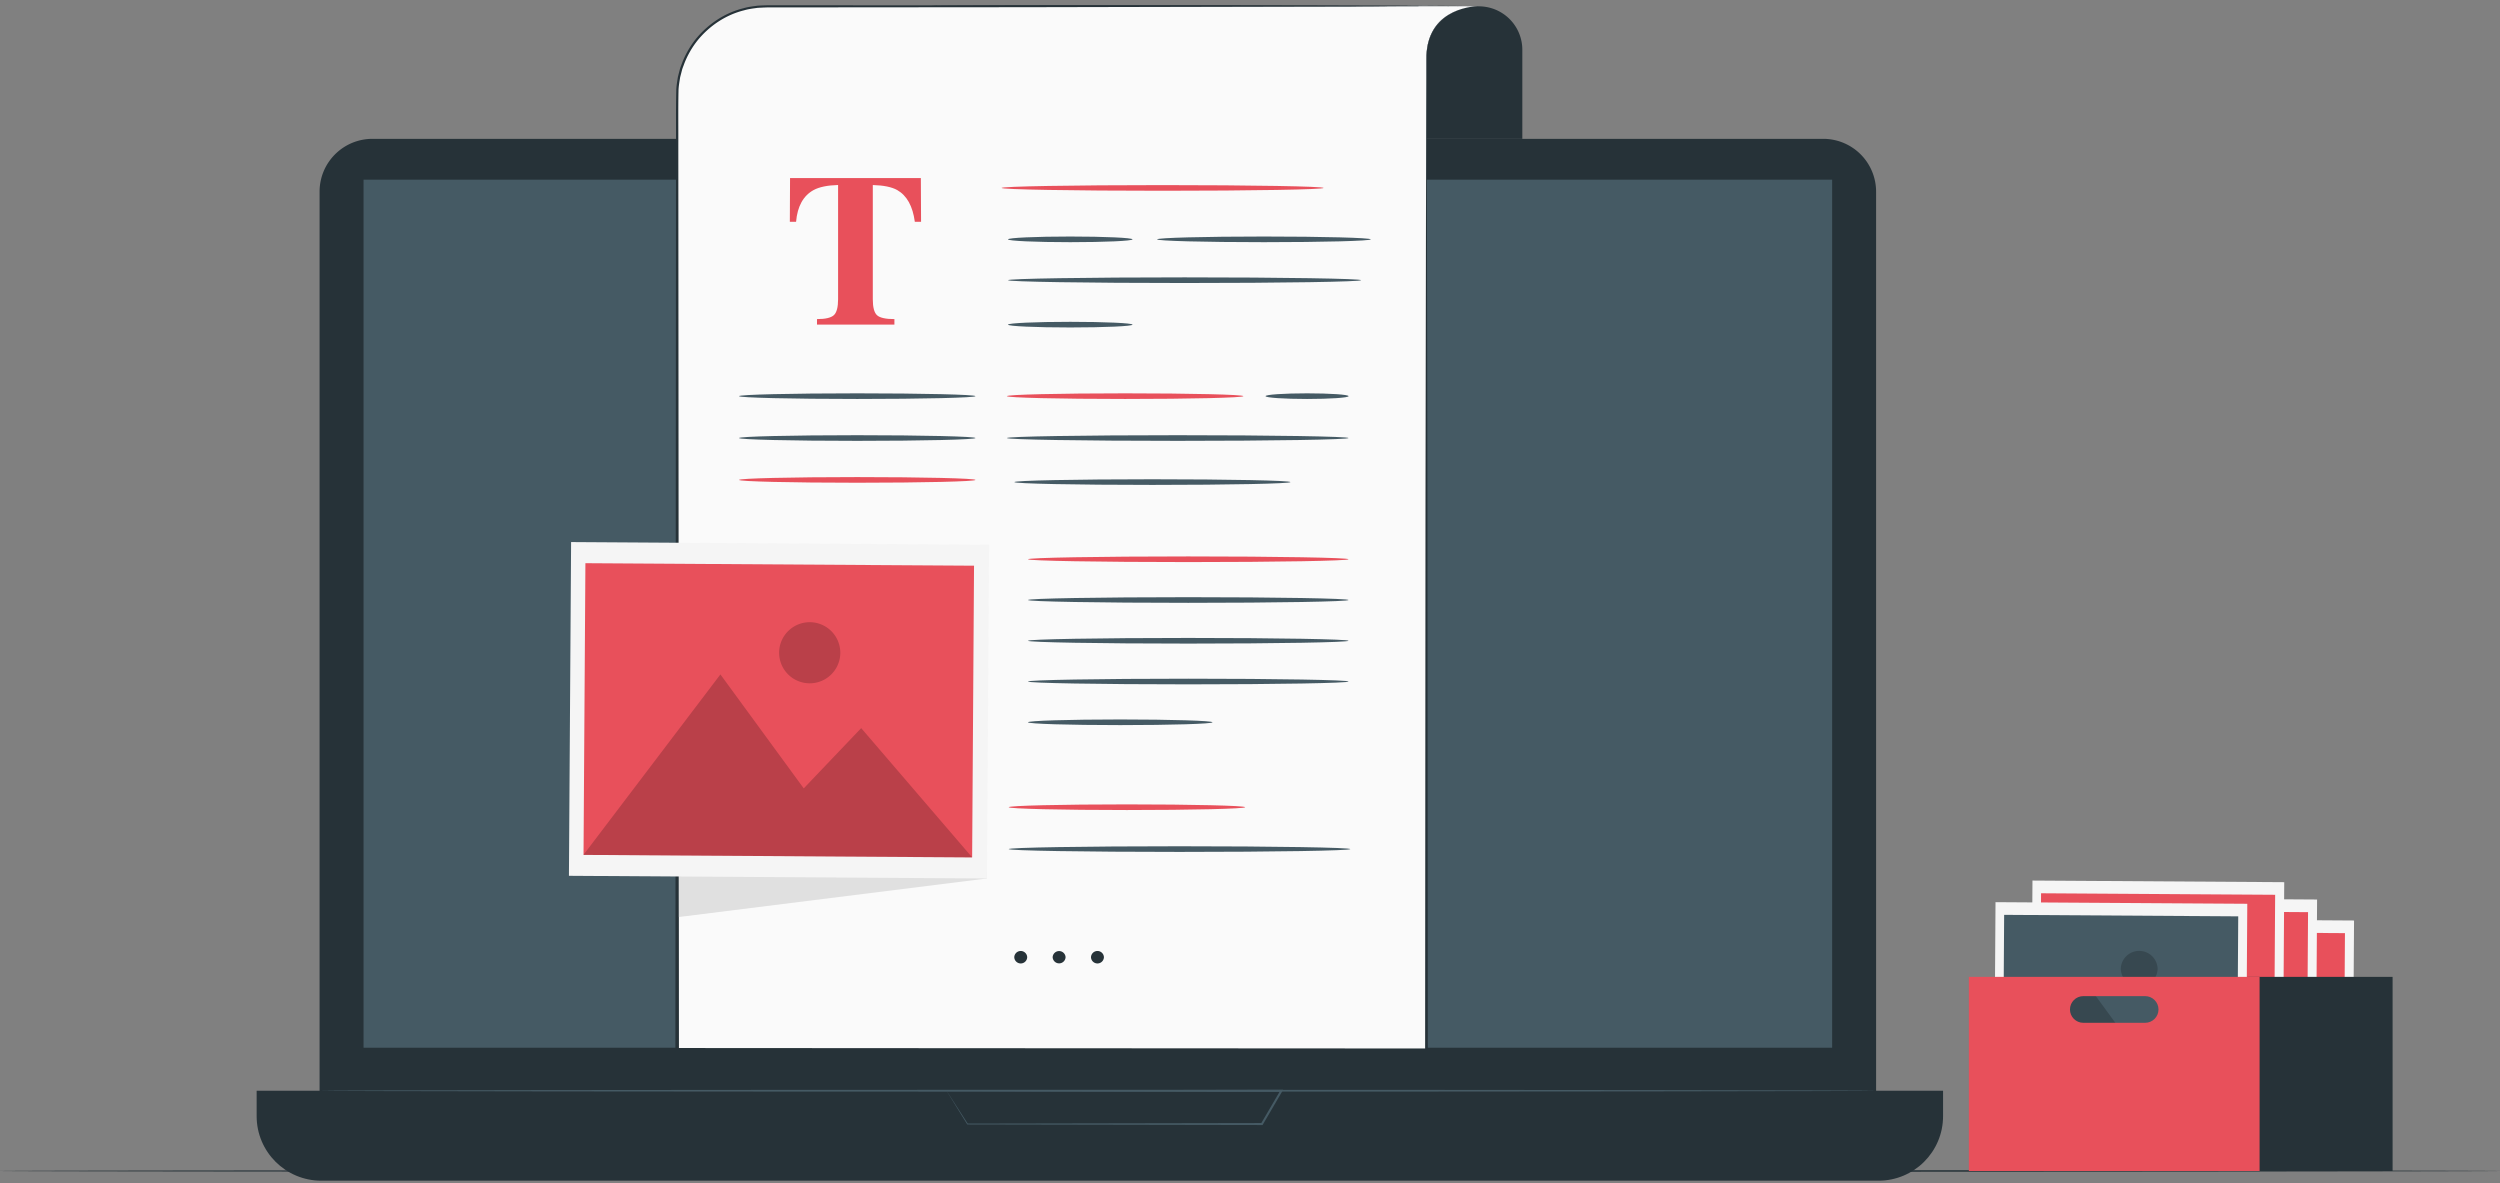 <svg width="319" height="151" fill="none" xmlns="http://www.w3.org/2000/svg"><rect width="100%" height="100%" fill="#808080" stroke="none"/><g clip-path="url(#a)"><path d="M319 149.417c0 .065-71.417.12-159.49.12-88.074 0-159.505-.055-159.505-.12s71.398-.12 159.505-.12c88.106 0 159.49.055 159.49.12ZM232.641 17.716H47.528c-3.728 0-6.75 3.019-6.75 6.742v117.676a6.747 6.747 0 0 0 6.75 6.742H232.64a6.746 6.746 0 0 0 6.75-6.742V24.458a6.746 6.746 0 0 0-6.75-6.742Z" fill="#263238"/><path d="M32.752 139.178h215.183v3.243c0 4.544-3.693 8.236-8.247 8.236H40.995c-4.55 0-8.247-3.688-8.247-8.236v-3.243h.005Z" fill="#263238"/><path d="M233.781 22.926H46.388V133.69h187.393V22.926ZM120.784 139.178s.065 0 .209-.005c.153 0 .361 0 .63-.005.57 0 1.395-.009 2.446-.014 2.15-.009 5.245-.023 9.082-.037 7.728-.018 18.426-.041 30.357-.064h.222l-.111.194-1.205 2.064c-.431.74-.861 1.476-1.274 2.179l-.037.065h-.074c-16.513-.033-30.612-.056-37.571-.07h-.033l-.018-.028-1.969-3.197-.496-.809c-.111-.181-.158-.269-.158-.269l.186.282c.125.19.296.463.523.81.464.717 1.135 1.763 2.007 3.119l-.051-.028c6.959-.014 21.062-.042 37.571-.069l-.111.064c.412-.703.843-1.439 1.274-2.179.412-.708.824-1.407 1.204-2.064l.112.195c-11.885-.028-22.537-.047-30.237-.065-3.85-.014-6.964-.028-9.123-.037-1.07-.005-1.904-.009-2.483-.014-.278 0-.492-.005-.654-.005-.148 0-.227-.004-.227-.004l.009-.009Z" fill="#455A64"/><path d="M239.391 139.178c0 .064-44.465.12-99.3.12-54.834 0-99.31-.056-99.31-.12 0-.065 44.457-.121 99.31-.121s99.3.056 99.3.121Z" fill="#455A64"/><path d="M188.703.81a5.542 5.542 0 0 1 5.546 5.538v11.368h-16.591V7.227a6.427 6.427 0 0 1 6.431-6.422h4.61l.004.005Z" fill="#263238"/><path d="M188.703.805c0 .065-15.651.106-34.958.088C134.434.874 118.783.81 118.783.74c0-.065 15.651-.106 34.962-.088 19.303.019 34.958.084 34.958.153Z" fill="#263238"/><path d="m188.555.796-6.918-.047-10.049.06H97.761C91.493.81 86.41 5.886 86.41 12.147v121.812h95.612V7.024C182.3.81 188.559.796 188.559.796h-.004Z" fill="#FAFAFA"/><path d="M188.555.796 130.903.92 102.08.944h-3.605c-.602-.01-1.195.028-1.788.055-.589.084-1.177.148-1.747.32-2.307.569-4.378 1.952-5.884 3.78a11.31 11.31 0 0 0-1.76 3.067c-.094.283-.223.551-.288.838l-.222.86c-.088.583-.204 1.166-.209 1.763-.05 2.383-.01 4.794-.023 7.19l.079 115.141-.232-.231 95.612.06-.167.167.046-68.479.056-34.239.033-17.12.009-4.28V7.7c.004-.356-.005-.712.051-1.069.046-.356.06-.712.167-1.055.315-1.388 1.112-2.692 2.316-3.484a6.591 6.591 0 0 1 1.923-.925A8.121 8.121 0 0 1 188.55.8l.005-.004Zm0 0a7.943 7.943 0 0 0-2.103.375 6.684 6.684 0 0 0-1.914.934c-1.195.796-1.983 2.096-2.293 3.48-.107.342-.121.698-.163 1.05-.055.352-.041.708-.041 1.069v2.142l.014 4.28.032 17.12.056 34.239.046 68.478v.167h-.167l-95.612.06h-.231v-.232l.078-115.14c.014-2.402-.023-4.794.033-7.205.004-.61.12-1.207.213-1.809l.227-.883c.07-.296.2-.574.296-.861a11.587 11.587 0 0 1 1.812-3.146c1.548-1.87 3.67-3.285 6.037-3.864.584-.176 1.191-.24 1.793-.324A26.494 26.494 0 0 1 98.48.671h3.605l28.823.023 57.652.097-.005.005Z" fill="#263238"/><path d="M100.815 22.723H117.5l.028 5.58h-.797c-.265-1.999-1.01-3.346-2.248-4.053-.695-.389-1.732-.602-3.113-.639v14.58c0 1.017.176 1.693.533 2.026.356.333 1.098.5 2.224.5v.703h-9.878v-.703c1.084 0 1.802-.171 2.159-.51.356-.337.532-1.012.532-2.021v-14.58c-1.352.037-2.39.25-3.113.639-1.325.722-2.076 2.073-2.247 4.053h-.797l.028-5.58.004.005ZM168.901 23.981c0 .2-9.202.361-20.553.361-11.352 0-20.558-.162-20.558-.36 0-.2 9.202-.362 20.558-.362s20.553.162 20.553.361Z" fill="#E8505B"/><path d="M144.511 30.542c0 .2-3.558.361-7.946.361s-7.946-.162-7.946-.36c0-.2 3.558-.362 7.946-.362s7.946.162 7.946.361ZM124.477 50.549c0 .199-6.76.36-15.09.36-8.331 0-15.095-.161-15.095-.36 0-.199 6.755-.36 15.095-.36s15.09.161 15.09.36Z" fill="#455A64"/><path d="M158.661 50.549c0 .199-6.76.36-15.091.36-8.33 0-15.095-.161-15.095-.36 0-.199 6.756-.36 15.095-.36 8.34 0 15.091.161 15.091.36Z" fill="#E8505B"/><path d="M124.477 55.893c0 .2-6.76.361-15.09.361-8.331 0-15.095-.162-15.095-.36 0-.2 6.755-.362 15.095-.362s15.09.162 15.09.361Z" fill="#455A64"/><path d="M124.477 61.237c0 .2-6.76.361-15.09.361-8.331 0-15.095-.162-15.095-.36 0-.2 6.755-.362 15.095-.362s15.09.162 15.09.361Z" fill="#E8505B"/><path d="M144.511 41.425c0 .199-3.558.36-7.946.36s-7.946-.161-7.946-.36c0-.2 3.558-.361 7.946-.361s7.946.162 7.946.36ZM172.079 50.549c0 .199-2.372.36-5.296.36-2.923 0-5.3-.161-5.3-.36 0-.199 2.372-.36 5.3-.36 2.929 0 5.296.161 5.296.36ZM174.915 30.542c0 .2-6.107.361-13.636.361-7.529 0-13.636-.162-13.636-.36 0-.2 6.107-.362 13.636-.362 7.529 0 13.636.162 13.636.361ZM173.683 35.752c0 .2-10.092.361-22.532.361s-22.536-.162-22.536-.36c0-.2 10.087-.362 22.536-.362 12.45 0 22.532.162 22.532.361ZM172.079 55.893c0 .2-9.762.361-21.8.361-12.037 0-21.804-.162-21.804-.36 0-.2 9.758-.362 21.804-.362 12.047 0 21.8.162 21.8.361Z" fill="#455A64"/><path d="M172.079 71.36c0 .2-9.16.362-20.456.362s-20.46-.162-20.46-.361c0-.2 9.16-.361 20.46-.361 11.301 0 20.456.162 20.456.36Z" fill="#E8505B"/><path d="M172.079 76.561c0 .2-9.16.361-20.456.361s-20.46-.162-20.46-.36c0-.2 9.16-.361 20.46-.361 11.301 0 20.456.162 20.456.36ZM172.079 81.762c0 .2-9.16.361-20.456.361s-20.46-.162-20.46-.36c0-.2 9.16-.362 20.46-.362 11.301 0 20.456.162 20.456.361ZM172.079 86.963c0 .199-9.16.36-20.456.36s-20.46-.161-20.46-.36c0-.2 9.16-.361 20.46-.361 11.301 0 20.456.162 20.456.36ZM154.718 92.163c0 .102-1.32.19-3.451.255-2.132.065-5.074.106-8.326.106-3.253 0-6.2-.041-8.331-.106-2.131-.065-3.447-.157-3.447-.255 0-.097 1.316-.19 3.447-.254 2.131-.065 5.078-.106 8.331-.106 3.252 0 6.194.041 8.326.106 2.131.065 3.451.157 3.451.254ZM164.666 61.515c0 .199-7.89.36-17.62.36s-17.621-.161-17.621-.36c0-.2 7.891-.361 17.621-.361 9.73 0 17.62.162 17.62.36Z" fill="#455A64"/><path d="m123.764 71.948 2.173 40.144-39.309 4.918-.028-45.4 37.164.338Z" fill="#E0E0E0"/><path d="m72.872 69.168-.276 42.585 53.337.344.276-42.586-53.337-.343Z" fill="#F5F5F5"/><path d="m74.698 71.863-.24 37.223 49.588.32.241-37.223-49.589-.32Z" fill="#E8505B"/><path d="m74.452 109.08 17.472-23.024 10.633 14.542 7.33-7.69 14.155 16.491-49.59-.319ZM107.223 83.317a3.903 3.903 0 0 1-3.929 3.873 3.902 3.902 0 0 1-3.878-3.924 3.903 3.903 0 0 1 3.929-3.873 3.903 3.903 0 0 1 3.878 3.924Z" fill="#000" opacity=".2"/><path d="M131.07 122.141a.825.825 0 0 1-1.649 0 .825.825 0 0 1 1.649 0ZM135.968 122.141a.826.826 0 0 1-1.65 0 .826.826 0 0 1 1.65 0ZM140.86 122.141a.825.825 0 0 1-1.649 0 .825.825 0 0 1 1.649 0Z" fill="#263238"/><path d="M158.888 103c0 .199-6.76.361-15.09.361-8.331 0-15.095-.162-15.095-.361 0-.199 6.755-.361 15.095-.361s15.09.162 15.09.361Z" fill="#E8505B"/><path d="M172.306 108.344c0 .199-9.762.361-21.799.361-12.037 0-21.804-.162-21.804-.361 0-.199 9.757-.361 21.804-.361 12.046 0 21.799.162 21.799.361Z" fill="#455A64"/><path d="m268.25 117.249-.166 25.651 32.126.208.166-25.651-32.126-.208Z" fill="#F5F5F5"/><path d="m269.346 118.876-.145 22.422 29.87.192.145-22.421-29.87-.193Z" fill="#E8505B"/><path opacity=".2" d="m269.193 141.292 10.522-13.871 6.407 8.763 4.416-4.636 8.525 9.934-29.87-.19ZM288.935 125.773a2.351 2.351 0 0 1-4.703-.032 2.352 2.352 0 0 1 4.703.032Z" fill="#000"/><path d="m263.535 114.571-.166 25.652 32.127.207.165-25.651-32.126-.208Z" fill="#F5F5F5"/><path d="m264.637 116.198-.145 22.422 29.87.192.145-22.421-29.87-.193Z" fill="#E8505B"/><path opacity=".2" d="m264.48 138.613 10.523-13.871 6.407 8.763 4.416-4.636 8.525 9.934-29.871-.19ZM284.222 123.094a2.35 2.35 0 0 1-4.702-.032 2.352 2.352 0 0 1 4.702.032Z" fill="#000"/><path d="m259.343 112.359-.166 25.651 32.126.208.166-25.652-32.126-.207Z" fill="#F5F5F5"/><path d="m260.439 113.981-.145 22.422 29.87.193.145-22.422-29.87-.193Z" fill="#E8505B"/><path opacity=".2" d="m260.287 136.397 10.522-13.867 6.408 8.759 4.411-4.632 8.53 9.934-29.871-.194ZM280.025 120.883a2.352 2.352 0 0 1-4.703-.033 2.352 2.352 0 0 1 4.703.033Z" fill="#000"/><path d="m254.628 115.116-.166 25.651 32.127.207.165-25.651-32.126-.207Z" fill="#F5F5F5"/><path d="m255.729 116.734-.145 22.421 29.87.193.145-22.422-29.87-.192Z" fill="#455A64"/><path opacity=".2" d="m255.575 139.154 10.522-13.871 6.408 8.763 4.411-4.636 8.53 9.934-29.871-.19ZM275.313 123.636a2.352 2.352 0 0 1-4.702-.033 2.352 2.352 0 0 1 4.702.033Z" fill="#000"/><path d="M305.295 124.649h-18.547v24.768h18.547v-24.768Z" fill="#263238"/><path d="M251.225 124.649v24.768h37.098v-24.768h-37.098Zm22.494 5.862h-7.886c-.94 0-1.705-.763-1.705-1.702 0-.94.765-1.703 1.705-1.703h7.886c.941 0 1.705.763 1.705 1.703 0 .939-.764 1.702-1.705 1.702Z" fill="#E8505B"/></g><defs><clipPath id="a"><path fill="#fff" transform="translate(0 .652)" d="M0 0h319v150H0z"/></clipPath></defs></svg>